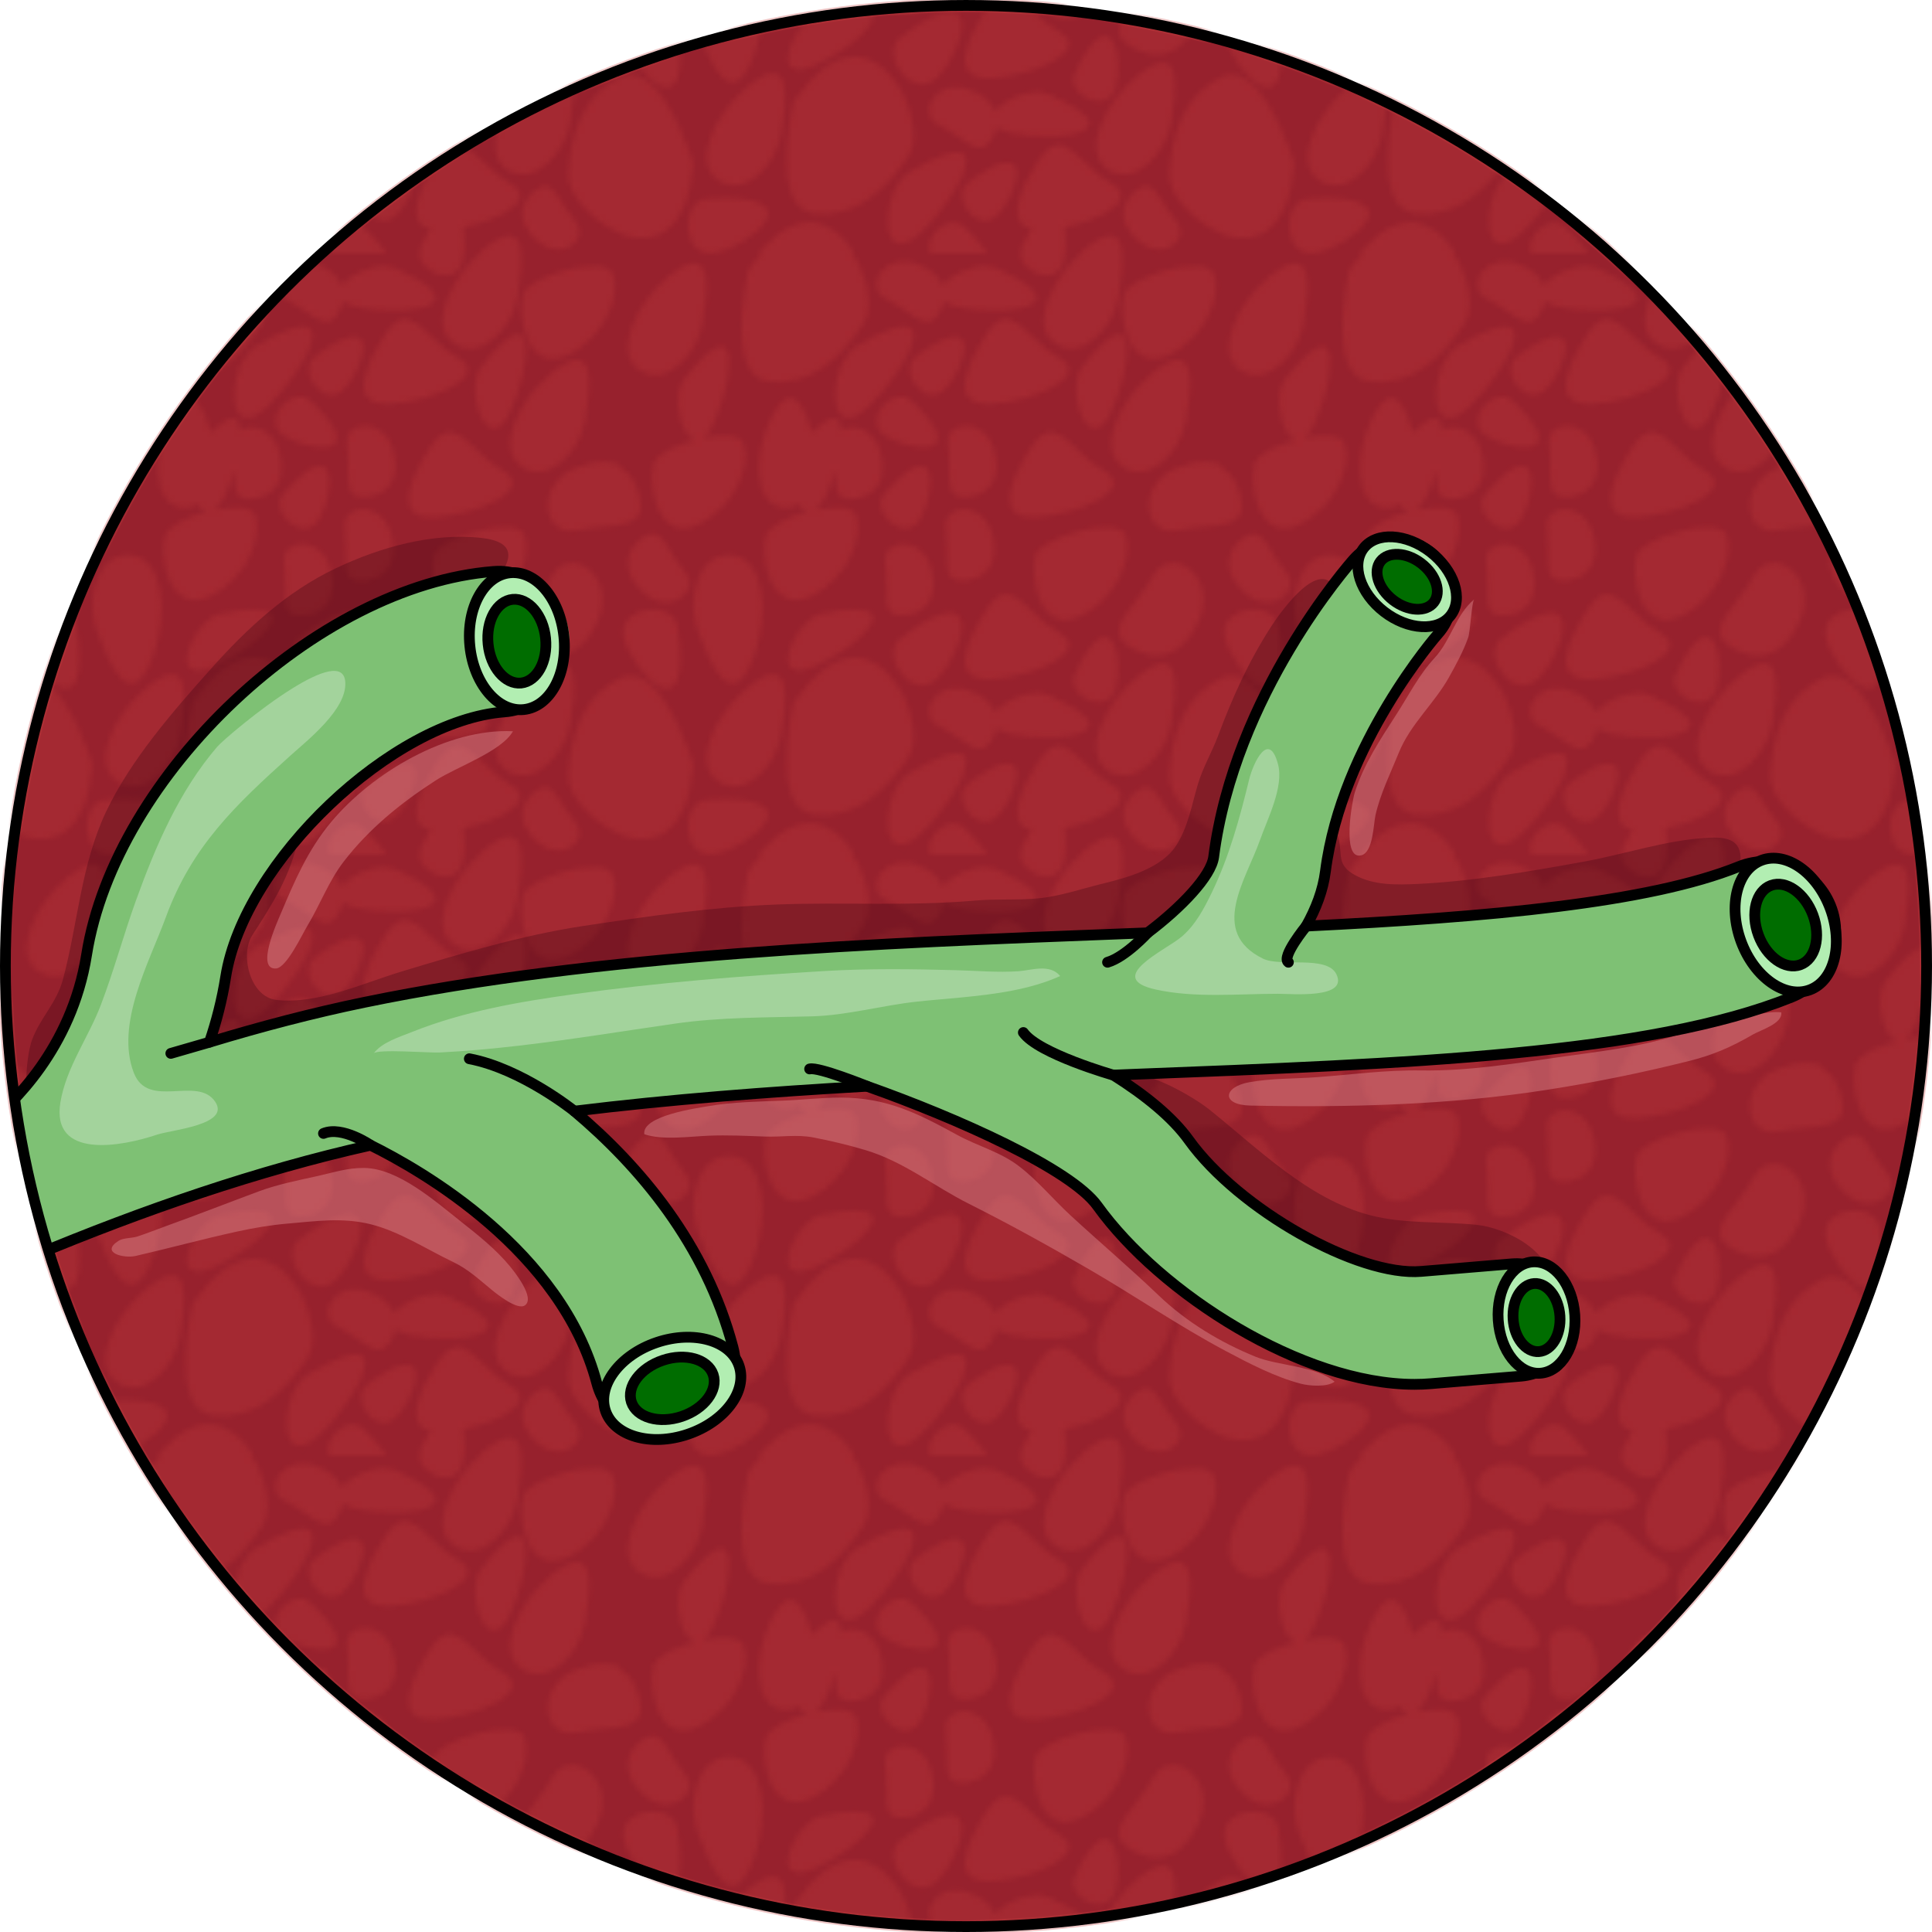 <?xml version="1.0" encoding="utf-8"?>
<!-- Created by: Science Figures, www.sciencefigures.org, Generator: Science Figures Editor -->
<!DOCTYPE svg PUBLIC "-//W3C//DTD SVG 1.1//EN" "http://www.w3.org/Graphics/SVG/1.1/DTD/svg11.dtd">
<svg version="1.1" id="Layer_1" xmlns="http://www.w3.org/2000/svg" xmlns:xlink="http://www.w3.org/1999/xlink" 
	 width="800px" height="800px" viewBox="0 0 179.436 179.435" enable-background="new 0 0 179.436 179.435"
	 xml:space="preserve">
<pattern  x="-422.125" y="-189.604" width="112.999" height="113" patternUnits="userSpaceOnUse" id="New_Pattern_Swatch_1" viewBox="14.443 -136.651 112.999 113" overflow="visible">
	<g>
		<polygon fill="none" points="14.443,-136.651 127.442,-136.651 127.442,-23.651 14.443,-23.651 		"/>
		<g>
			<defs>
				<rect id="SVGID_1_" x="14.443" y="-136.651" width="112.999" height="113"/>
			</defs>
			<clipPath id="SVGID_2_">
				<use xlink:href="#SVGID_1_"  overflow="visible"/>
			</clipPath>
			<g clip-path="url(#SVGID_2_)">
				<path fill="#C33B3B" d="M70.128-117.274c-3.423,2.557,1.709,9.826,5.488,6.174C79.396-114.758,83.49-127.256,70.128-117.274z"/>
				<path fill="#C33B3B" d="M101.396-115.285c-2.808,3.624,0.245,14.365,4.024,10.712
					C109.202-108.231,114.879-132.702,101.396-115.285z"/>
				<path fill="#C33B3B" d="M126.23-132.916c-1.545-3.501-15.672,0.358-16.838,3.788c-1.205,3.516,0.451,14.964,8.055,11.673
					C125.049-120.746,127.771-129.417,126.23-132.916z"/>
				<path fill="#C33B3B" d="M84.324-56.641c8.23-0.484,19.031-5.218,12.769-8.769c-6.265-3.556-8.96-11.364-13.607-4.386
					C79.989-64.545,76.09-56.155,84.324-56.641z"/>
				<path fill="#C33B3B" d="M119.487-84.625c7.314-1.588,13.434,0.313,12.942-5.17c-0.496-5.477-4.749-9.787-12.9-6.712
					C111.38-93.427,112.988-83.208,119.487-84.625z"/>
				<path fill="#C33B3B" d="M5.487-84.625c7.314-1.588,13.434,0.313,12.942-5.17c-0.496-5.477-4.749-9.787-12.9-6.712
					C-2.62-93.427-1.012-83.208,5.487-84.625z"/>
				<path fill="#C33B3B" d="M26.79-76.797c-3.49-4.201-4.319-8.803-7.703-6.639c-3.379,2.164-4.738,6.369-0.004,10.612
					C23.82-68.585,29.895-73.066,26.79-76.797z"/>
				<path fill="#C33B3B" d="M119.164-29.686c-3.231-3.889-3.999-8.148-7.131-6.146c-3.128,2.003-4.387,5.896-0.004,9.823
					C116.414-22.084,122.037-26.233,119.164-29.686z"/>
				<path fill="#C33B3B" d="M114.564-114.112c-6.155,5.058-10.505,14.375-5.346,17.637c5.158,3.265,10.915-3.426,11.766-8.759
					C121.834-110.569,123.73-121.639,114.564-114.112z"/>
				<path fill="#C33B3B" d="M91.891-100.264c-3.497,5.248-7.397,13.639,0.838,13.152c8.23-0.486,19.031-5.218,12.77-8.77
					C99.232-99.435,96.538-107.243,91.891-100.264z"/>
				<path fill="#C33B3B" d="M109.979-63.055c4.397,3.299,10.449,3.027,13.623-5.086c3.169-8.116-5.499-13.764-8.8-7.988
					C111.087-69.633,105.578-66.362,109.979-63.055z"/>
				<path fill="#C33B3B" d="M58.701-106.061c5.547-2.311,21.809-25.992,0.18-13.082C54.383-116.456,53.15-103.745,58.701-106.061z"
					/>
				<path fill="#C33B3B" d="M64.412-78.337c0.727,5.413-1.01,9.755,3.008,9.714c4.02-0.042,7.406-2.889,5.633-9
					C71.283-83.734,63.754-83.157,64.412-78.337z"/>
				<path fill="#C33B3B" d="M64.199-91.375c-2.78,3.246,3.817,9.215,6.707,4.82C73.795-90.951,75.048-104.043,64.199-91.375z"/>
				<path fill="#C33B3B" d="M78.824-75.153c4.018-0.043,7.401-2.889,5.633-9c-1.77-6.111-9.299-5.531-8.648-0.714
					C76.542-79.453,74.809-75.112,78.824-75.153z"/>
				<path fill="#C33B3B" d="M92.723-80.036c-1.201,3.519,0.455,14.963,8.056,11.672c7.604-3.289,10.325-11.961,8.784-15.46
					C108.02-87.325,93.895-83.462,92.723-80.036z"/>
				<path fill="#C33B3B" d="M106.396-39.386c5.156,3.261,10.916-3.429,11.766-8.759c0.851-5.336,2.748-16.404-6.418-8.877
					C105.588-51.965,101.24-42.648,106.396-39.386z"/>
				<path fill="#C33B3B" d="M74.492-47.816c4.895,2.438,7.51,6.312,9.734,2.964c0.535-0.807,0.909-1.676,1.092-2.554
					c0.098,0.076,0.203,0.153,0.32,0.226c4.465,2.779,29.58,2.347,9.41-6.506c-2.833-1.242-8.152,0.889-9.947,3.261
					c-0.646-1.685-2.252-3.195-5.162-4.142C73.889-56.534,70.143-49.977,74.492-47.816z"/>
				<path fill="#C33B3B" d="M26.57-113.016c-2.285,2.951-0.685,10.618,2.028,11.395c-3.663,0.988-7.139,2.713-7.695,4.34
					c-1.2,3.515,0.456,14.961,8.057,11.67c7.603-3.293,10.325-11.963,8.783-15.461c-0.698-1.587-3.99-1.655-7.485-0.943
					c0.113-0.084,0.227-0.18,0.341-0.29C34.379-105.961,40.055-130.432,26.57-113.016z"/>
				<path fill="#C33B3B" d="M42.82-105.409c-3.146,6.487-3.191,15.793,2.285,16.52c1.174,0.156,2.188-0.092,3.057-0.596
					c0.455,0.703,0.99,1.211,1.58,1.379c-3.662,0.989-7.138,2.715-7.696,4.344c-1.199,3.514,0.458,14.958,8.058,11.668
					c7.602-3.294,10.326-11.963,8.781-15.461c-0.695-1.587-3.988-1.657-7.482-0.943c0.113-0.084,0.227-0.18,0.34-0.289
					c1.117-1.081,2.4-3.98,3.305-7.08c-0.006,3.195-0.046,5.372,2.799,5.341c4.019-0.042,7.403-2.888,5.633-8.997
					c-1.219-4.209-5.166-5.244-7.295-3.908c-0.229-2.65-1.725-3.483-5.449,0.381C49.258-107.859,46.767-113.545,42.82-105.409z"/>
				<path fill="#C33B3B" d="M107.732-54.62c1.658-4.991-0.514-17.965-7.723-2.925C98.159-53.69,106.08-49.628,107.732-54.62z"/>
				<path fill="#C33B3B" d="M74.236-56.719c4.724-4.567,9.836-20.183-6.857-7.715C63.101-61.237,69.514-52.152,74.236-56.719z"/>
				<path fill="#C33B3B" d="M52.439-68.963c-4.496,0.889-9.249,10.993-3.996,10.723C53.693-58.516,74.049-73.242,52.439-68.963z"/>
				<path fill="#C33B3B" d="M39.776-61.006c2.95-7.893,1.985-18.722-4.463-18.971c-6.446-0.252-8.167,8.924-6.117,14.252
					C31.246-60.394,35.383-49.262,39.776-61.006z"/>
				<path fill="#C33B3B" d="M18.307-114.674c5.159,3.262,10.917-3.427,11.767-8.761c0.848-5.333,2.745-16.407-6.42-8.88
					C17.495-127.256,13.149-117.94,18.307-114.674z"/>
				<path fill="#C33B3B" d="M79.242-90.844c4.02-0.045,7.404-2.888,5.634-8.998c-1.771-6.111-9.298-5.534-8.649-0.717
					C76.963-95.144,75.224-90.803,79.242-90.844z"/>
				<path fill="#C33B3B" d="M83.447-121.53c-3.497,5.248-7.395,13.637,0.838,13.152c8.232-0.483,19.035-5.215,12.769-8.771
					C90.791-120.7,88.096-128.508,83.447-121.53z"/>
				<path fill="#C33B3B" d="M70.068-134.834c-6.053-1.969-9.799,4.59-5.448,6.751c4.896,2.437,7.51,6.312,9.733,2.964
					c0.535-0.807,0.91-1.676,1.092-2.555c0.1,0.076,0.204,0.154,0.32,0.227c4.465,2.779,29.579,2.346,9.41-6.507
					c-2.832-1.242-8.152,0.89-9.946,3.261C74.583-132.377,72.977-133.89,70.068-134.834z"/>
				<path fill="#C33B3B" d="M69.323-109.033c-3.116-2.925-9.376,3.402-5.116,6.483C68.467-99.465,81.49-97.624,69.323-109.033z"/>
				<path fill="#C33B3B" d="M31.034-34c-5.331,0.324-4.954,11.438,1.5,10.209C38.991-25.015,51.831-35.266,31.034-34z"/>
				<path fill="#C33B3B" d="M25.425-66.448c-0.756-5.287-11.802-4.009-10.053,2.324C17.116-57.787,28.376-45.823,25.425-66.448z"/>
				<path fill="#C33B3B" d="M73.352-19.254c-1.77-6.113-9.299-5.533-8.646-0.718c0.731,5.415-1.002,9.757,3.014,9.715
					C71.736-10.301,75.122-13.147,73.352-19.254z"/>
				<path fill="#C33B3B" d="M79.195-28.764c-3.115-2.926-9.377,3.402-5.116,6.482C78.34-19.197,91.36-17.356,79.195-28.764z"/>
				<path fill="#C33B3B" d="M68.572-25.793c5.548-2.311,21.811-25.992,0.182-13.08C64.257-36.186,63.023-23.477,68.572-25.793z"/>
				<path fill="#C33B3B" d="M50.725-31.286c8.15,1.225,14.354-4.754,18.291-11.078c3.934-6.329-7.268-31.027-21.82-9.881
					C47.195-52.245,42.576-32.509,50.725-31.286z"/>
				<path fill="#C33B3B" d="M128.185-57.001c-7.678,2.997-10.078,11.271-10.342,18.717c-0.258,7.446,21.758,23.283,23.843-2.302
					C141.686-40.586,135.859-60,128.185-57.001z"/>
				<path fill="#C33B3B" d="M14.879-57.001C7.201-54.004,4.801-45.73,4.537-38.285c-0.258,7.446,21.758,23.283,23.843-2.302
					C28.38-40.586,22.554-60,14.879-57.001z"/>
				<path fill="#C33B3B" d="M42.225-112.669c8.15,1.225,14.354-4.754,18.291-11.078c3.934-6.329-7.268-31.027-21.82-9.881
					C38.695-133.628,34.076-113.893,42.225-112.669z"/>
				<path fill="#C33B3B" d="M42.225-0.161c8.15,1.225,14.354-4.754,18.291-11.078c3.934-6.329-7.268-31.027-21.82-9.881
					C38.695-21.12,34.076-1.384,42.225-0.161z"/>
				<path fill="#C33B3B" d="M80.002-37.006c-3.423,2.556,1.707,9.827,5.486,6.174C89.27-34.491,93.363-46.988,80.002-37.006z"/>
				<path fill="#C33B3B" d="M94.158-28.11c8.232-0.481,19.032-5.215,12.768-8.771c-6.264-3.551-8.957-11.357-13.605-4.379
					C89.822-36.012,85.924-27.624,94.158-28.11z"/>
				<path fill="#C33B3B" d="M44.885-46.098c0.848-5.334,2.744-16.406-6.42-8.878c-6.157,5.057-10.504,14.374-5.348,17.638
					C38.277-34.077,44.033-40.764,44.885-46.098z"/>
				<path fill="#C33B3B" d="M90.137-137.813c-1.848,3.854,6.07,7.916,7.724,2.926C99.518-139.878,97.348-152.852,90.137-137.813z"/>
				<path fill="#C33B3B" d="M96.523-119.654c5.16,3.261,10.916-3.429,11.766-8.761c0.853-5.334,2.748-16.402-6.418-8.875
					C95.714-132.233,91.367-122.917,96.523-119.654z"/>
				<path fill="#C33B3B" d="M90.137-24.973c-1.848,3.854,6.07,7.916,7.724,2.926C99.518-27.039,97.348-40.012,90.137-24.973z"/>
				<path fill="#C33B3B" d="M96.523-6.814c5.16,3.261,10.916-3.429,11.766-8.761c0.853-5.334,2.748-16.402-6.418-8.875
					C95.714-19.393,91.367-10.077,96.523-6.814z"/>
			</g>
		</g>
	</g>
</pattern>
<pattern  x="-422.125" y="-189.604" width="112.999" height="113" patternUnits="userSpaceOnUse" id="New_Pattern_Swatch_2" viewBox="17.063 -137.715 112.999 113" overflow="visible">
	<g>
		<polygon fill="none" points="17.063,-137.715 130.063,-137.715 130.063,-24.715 17.063,-24.715 		"/>
		<g>
			<defs>
				<rect id="SVGID_3_" x="17.063" y="-137.715" width="112.999" height="113"/>
			</defs>
			<clipPath id="SVGID_4_">
				<use xlink:href="#SVGID_3_"  overflow="visible"/>
			</clipPath>
			<g clip-path="url(#SVGID_4_)">
				<path fill="#C33B3B" d="M72.748-118.336c-3.423,2.555,1.709,9.824,5.488,6.172C82.017-115.822,86.11-128.318,72.748-118.336z"/>
				<path fill="#C33B3B" d="M104.016-116.348c-2.808,3.625,0.245,14.365,4.024,10.711
					C111.822-109.295,117.499-133.766,104.016-116.348z"/>
				<path fill="#C33B3B" d="M128.851-133.979c-1.545-3.502-15.672,0.359-16.838,3.789c-1.205,3.516,0.451,14.963,8.055,11.672
					C127.669-121.809,130.392-130.48,128.851-133.979z"/>
				<path fill="#C33B3B" d="M86.944-57.703c8.23-0.486,19.031-5.219,12.769-8.77c-6.265-3.555-8.96-11.363-13.607-4.385
					C82.609-65.607,78.71-57.219,86.944-57.703z"/>
				<path fill="#C33B3B" d="M122.107-85.688c7.314-1.588,13.434,0.313,12.942-5.17c-0.496-5.477-4.749-9.787-12.9-6.711
					C114-94.49,115.608-84.271,122.107-85.688z"/>
				<path fill="#C33B3B" d="M8.107-85.688c7.314-1.588,13.434,0.313,12.942-5.17c-0.496-5.477-4.749-9.787-12.9-6.711
					C0-94.49,1.608-84.271,8.107-85.688z"/>
				<path fill="#C33B3B" d="M29.41-77.861c-3.49-4.199-4.319-8.803-7.703-6.637c-3.379,2.162-4.738,6.367-0.004,10.611
					C26.44-69.648,32.515-74.129,29.41-77.861z"/>
				<path fill="#C33B3B" d="M121.784-30.748c-3.231-3.889-3.999-8.15-7.131-6.146c-3.128,2.004-4.387,5.896-0.004,9.824
					C119.034-23.148,124.657-27.295,121.784-30.748z"/>
				<path fill="#C33B3B" d="M117.185-115.174c-6.155,5.057-10.505,14.375-5.346,17.635c5.158,3.266,10.915-3.426,11.766-8.758
					C124.454-111.631,126.351-122.703,117.185-115.174z"/>
				<path fill="#C33B3B" d="M94.511-101.328c-3.497,5.25-7.397,13.639,0.838,13.154c8.23-0.486,19.031-5.219,12.77-8.77
					C101.853-100.498,99.158-108.307,94.511-101.328z"/>
				<path fill="#C33B3B" d="M112.6-64.119c4.397,3.301,10.449,3.029,13.623-5.084c3.169-8.117-5.499-13.766-8.8-7.99
					C113.707-70.697,108.198-67.424,112.6-64.119z"/>
				<path fill="#C33B3B" d="M61.321-107.123c5.547-2.313,21.809-25.992,0.18-13.084C57.003-117.52,55.771-104.807,61.321-107.123z"
					/>
				<path fill="#C33B3B" d="M67.032-79.4c0.727,5.414-1.01,9.756,3.008,9.715c4.02-0.043,7.406-2.889,5.633-9
					C73.903-84.797,66.374-84.219,67.032-79.4z"/>
				<path fill="#C33B3B" d="M66.819-92.439c-2.78,3.246,3.817,9.217,6.707,4.82C76.415-92.014,77.668-105.107,66.819-92.439z"/>
				<path fill="#C33B3B" d="M81.444-76.215c4.018-0.045,7.401-2.889,5.633-9c-1.77-6.113-9.299-5.533-8.648-0.715
					C79.162-80.516,77.429-76.174,81.444-76.215z"/>
				<path fill="#C33B3B" d="M95.343-81.098c-1.201,3.518,0.455,14.961,8.056,11.67c7.604-3.287,10.325-11.959,8.784-15.459
					C110.64-88.387,96.515-84.525,95.343-81.098z"/>
				<path fill="#C33B3B" d="M109.017-40.449c5.156,3.26,10.916-3.428,11.766-8.758c0.851-5.338,2.748-16.404-6.418-8.879
					C108.208-53.027,103.86-43.711,109.017-40.449z"/>
				<path fill="#C33B3B" d="M77.112-48.879c4.895,2.438,7.51,6.311,9.734,2.963c0.535-0.807,0.909-1.674,1.092-2.553
					c0.098,0.076,0.203,0.154,0.32,0.225c4.465,2.779,29.58,2.348,9.41-6.504c-2.833-1.242-8.152,0.887-9.947,3.26
					c-0.646-1.686-2.252-3.195-5.162-4.143C76.509-57.598,72.763-51.041,77.112-48.879z"/>
				<path fill="#C33B3B" d="M29.19-114.078c-2.285,2.951-0.685,10.617,2.028,11.393c-3.663,0.988-7.139,2.713-7.695,4.342
					c-1.2,3.514,0.456,14.959,8.057,11.67c7.603-3.295,10.325-11.963,8.783-15.463c-0.698-1.586-3.99-1.654-7.485-0.941
					c0.113-0.086,0.227-0.182,0.341-0.291C36.999-107.023,42.675-131.494,29.19-114.078z"/>
				<path fill="#C33B3B" d="M45.44-106.473c-3.146,6.488-3.191,15.795,2.285,16.52c1.174,0.158,2.188-0.092,3.057-0.596
					c0.455,0.705,0.99,1.213,1.58,1.379c-3.662,0.99-7.138,2.717-7.696,4.346c-1.199,3.514,0.458,14.957,8.058,11.668
					c7.602-3.295,10.326-11.963,8.781-15.463c-0.695-1.586-3.988-1.656-7.482-0.941c0.113-0.084,0.227-0.18,0.34-0.291
					c1.117-1.08,2.4-3.98,3.305-7.08c-0.006,3.195-0.046,5.373,2.799,5.342c4.019-0.041,7.403-2.889,5.633-8.996
					c-1.219-4.209-5.166-5.246-7.295-3.908c-0.229-2.65-1.725-3.484-5.449,0.379C51.878-108.922,49.387-114.607,45.44-106.473z"/>
				<path fill="#C33B3B" d="M110.353-55.682c1.658-4.992-0.514-17.967-7.723-2.926C100.779-54.752,108.7-50.691,110.353-55.682z"/>
				<path fill="#C33B3B" d="M76.856-57.781c4.724-4.568,9.836-20.184-6.857-7.717C65.721-62.299,72.134-53.215,76.856-57.781z"/>
				<path fill="#C33B3B" d="M55.06-70.027c-4.496,0.891-9.249,10.994-3.996,10.725C56.313-59.578,76.669-74.305,55.06-70.027z"/>
				<path fill="#C33B3B" d="M42.396-62.068c2.95-7.893,1.985-18.723-4.463-18.973c-6.446-0.252-8.167,8.926-6.117,14.252
					C33.866-61.457,38.003-50.324,42.396-62.068z"/>
				<path fill="#C33B3B" d="M20.927-115.736c5.159,3.26,10.917-3.428,11.767-8.762c0.848-5.334,2.745-16.408-6.42-8.879
					C20.115-128.318,15.77-119.002,20.927-115.736z"/>
				<path fill="#C33B3B" d="M81.862-91.906c4.02-0.047,7.404-2.889,5.634-9c-1.771-6.109-9.298-5.533-8.649-0.717
					C79.583-96.207,77.844-91.865,81.862-91.906z"/>
				<path fill="#C33B3B" d="M86.067-122.594c-3.497,5.25-7.395,13.637,0.838,13.154c8.232-0.484,19.035-5.217,12.769-8.771
					C93.411-121.762,90.716-129.572,86.067-122.594z"/>
				<path fill="#C33B3B" d="M72.688-135.898c-6.053-1.967-9.799,4.592-5.448,6.752c4.896,2.436,7.51,6.311,9.733,2.965
					c0.535-0.809,0.91-1.676,1.092-2.555c0.1,0.076,0.204,0.154,0.32,0.225c4.465,2.779,29.579,2.346,9.41-6.506
					c-2.832-1.242-8.152,0.891-9.946,3.262C77.203-133.439,75.597-134.953,72.688-135.898z"/>
				<path fill="#C33B3B" d="M71.943-110.096c-3.116-2.924-9.376,3.402-5.116,6.484C71.087-100.527,84.11-98.686,71.943-110.096z"/>
				<path fill="#C33B3B" d="M33.654-35.064c-5.331,0.324-4.954,11.438,1.5,10.211C41.611-26.078,54.451-36.328,33.654-35.064z"/>
				<path fill="#C33B3B" d="M28.045-67.512c-0.756-5.287-11.802-4.008-10.053,2.326C19.736-58.85,30.996-46.887,28.045-67.512z"/>
				<path fill="#C33B3B" d="M75.972-20.318c-1.77-6.113-9.299-5.533-8.646-0.717c0.731,5.416-1.002,9.758,3.014,9.715
					C74.356-11.365,77.742-14.211,75.972-20.318z"/>
				<path fill="#C33B3B" d="M81.815-29.828c-3.115-2.924-9.377,3.404-5.116,6.484C80.96-20.26,93.98-18.42,81.815-29.828z"/>
				<path fill="#C33B3B" d="M71.192-26.857c5.548-2.309,21.811-25.99,0.182-13.078C66.877-37.248,65.644-24.541,71.192-26.857z"/>
				<path fill="#C33B3B" d="M53.345-32.348c8.15,1.225,14.354-4.756,18.291-11.08c3.934-6.328-7.268-31.025-21.82-9.879
					C49.815-53.307,45.196-33.572,53.345-32.348z"/>
				<path fill="#C33B3B" d="M130.805-58.064c-7.678,2.996-10.078,11.271-10.342,18.717c-0.258,7.445,21.758,23.283,23.843-2.301
					C144.306-41.648,138.479-61.063,130.805-58.064z"/>
				<path fill="#C33B3B" d="M17.499-58.064C9.821-55.068,7.421-46.793,7.157-39.348C6.899-31.902,28.915-16.064,31-41.648
					C31-41.648,25.174-61.063,17.499-58.064z"/>
				<path fill="#C33B3B" d="M44.845-113.732c8.15,1.225,14.354-4.754,18.291-11.078c3.934-6.33-7.268-31.027-21.82-9.881
					C41.315-134.691,36.696-114.957,44.845-113.732z"/>
				<path fill="#C33B3B" d="M44.845-1.225C52.995,0,59.198-5.977,63.136-12.303c3.934-6.328-7.268-31.025-21.82-9.879
					C41.315-22.182,36.696-2.447,44.845-1.225z"/>
				<path fill="#C33B3B" d="M82.622-38.068c-3.423,2.555,1.707,9.826,5.486,6.174C91.89-35.553,95.983-48.051,82.622-38.068z"/>
				<path fill="#C33B3B" d="M96.778-29.174c8.232-0.48,19.032-5.213,12.768-8.77c-6.264-3.551-8.957-11.359-13.605-4.381
					C92.442-37.074,88.544-28.686,96.778-29.174z"/>
				<path fill="#C33B3B" d="M47.505-47.16c0.848-5.334,2.744-16.408-6.42-8.879c-6.157,5.057-10.504,14.373-5.348,17.637
					C40.897-35.141,46.653-41.828,47.505-47.16z"/>
				<path fill="#C33B3B" d="M92.757-138.877c-1.848,3.854,6.07,7.916,7.724,2.928C102.138-140.941,99.968-153.916,92.757-138.877z"
					/>
				<path fill="#C33B3B" d="M99.144-120.717c5.16,3.26,10.916-3.428,11.766-8.762c0.853-5.332,2.748-16.402-6.418-8.875
					C98.334-133.295,93.987-123.979,99.144-120.717z"/>
				<path fill="#C33B3B" d="M92.757-26.035c-1.848,3.854,6.07,7.916,7.724,2.924C102.138-28.102,99.968-41.074,92.757-26.035z"/>
				<path fill="#C33B3B" d="M99.144-7.877c5.16,3.262,10.916-3.43,11.766-8.76c0.853-5.336,2.748-16.404-6.418-8.875
					C98.334-20.457,93.987-11.141,99.144-7.877z"/>
			</g>
		</g>
	</g>
</pattern>
<g>
	<circle fill="#97212D" cx="89.718" cy="89.718" r="89.218"/>
	<pattern  id="SVGID_5_" xlink:href="#New_Pattern_Swatch_1" patternTransform="matrix(0.494 0 0 0.494 -3585.657 -3901.961)">
	</pattern>
	<pattern  id="SVGID_6_" xlink:href="#New_Pattern_Swatch_2" patternTransform="matrix(1.308 0 0 1.308 2352.8 2342.528)">
	</pattern>
	
		<circle opacity="0.3" fill="url(#SVGID_5_)" stroke="url(#SVGID_6_)" stroke-linecap="round" stroke-linejoin="round" stroke-miterlimit="10" cx="89.718" cy="89.718" r="89.218"/>
	<path opacity="0.3" fill="#38000E" d="M144.153,119.889c0.322-3.606-4.248-5.86-7.076-6.14c-3.28-0.324-6.69-0.058-9.867-0.895
		c-5.699-1.5-10.33-6.144-14.852-9.773c-1.5-1.204-5.356-3.413-7.304-3.303c-2.856,0.16-1.511,2.886-0.366,4.477
		c2.294,3.19,4.424,6.49,6.743,9.677c4.31,5.921,11.214,7.205,18.161,7.81c2.649,0.229,12.904,0.242,12.512-4.272"/>
	<path opacity="0.3" fill="#38000E" d="M125.907,81.308c1.733,0.926,3.821,0.879,5.768,0.787c5.1-0.244,10.274-1.139,15.313-2.048
		c3.96-0.714,7.724-2.032,11.677-2.245c1.639-0.086,3.067,0.144,2.988,2.059c-0.115,2.782-6.055,5.231-8.188,5.916
		c-6.088,1.955-13.098,3.596-19.508,3.765c-3.793,0.101-8.722,0.455-12.347-0.745c-3.292-1.088-1.534-5.515-1.021-7.801
		c0.244-1.09,0.165-4.115,1.212-4.779c1.387-0.879,2.194,0.448,2.508,1.635C124.724,79.411,124.079,80.331,125.907,81.308z"/>
	<path opacity="0.3" fill="#38000E" d="M23.43,86.862c-1.155,1.795-0.226,5.727,2.245,6.007c3.82,0.432,8.049-1.56,11.591-2.629
		c5.484-1.658,11.186-3.374,16.857-4.232c5.978-0.905,11.931-1.761,17.974-1.999c6.152-0.244,12.356,0.174,18.479-0.369
		c1.921-0.172,3.887-0.021,5.807-0.201c2.068-0.193,3.996-0.875,6.009-1.365c2.328-0.568,5.497-1.441,6.851-3.553
		c1.117-1.742,1.441-3.777,2.023-5.721c0.462-1.539,1.299-2.959,1.857-4.443c1.361-3.629,2.801-6.827,4.895-10.105
		c0.781-1.221,4.018-5.848,5.665-4.072c0.587,0.633,0.413,2.111,0.235,2.818c-0.545,2.184-1.632,4.321-2.256,6.51
		c-0.809,2.828-1.717,5.51-2.078,8.439c-0.389,3.144-0.967,6.387-2.132,9.346c-1.957,4.967-7.348,5.811-11.96,7.359
		c-3.422,1.148-6.92,1.387-10.473,1.906c-5.026,0.738-10.059,1.078-15.126,1.363c-8.039,0.454-16.01,1.447-24.021,2.17
		c-6.812,0.614-13.652,0.68-20.399,1.852c-4.085,0.712-8.171,1.255-12.186,2.305c-1.155,0.302-3.268,1.268-4.33,0.428
		c-1.422-1.123-1.199-5.664-1.138-7.178c0.12-2.964,1.078-6.385,2.507-8.991c1.27-2.315,3.003-4.532,5.351-5.81
		c1.492-0.813,2.391-0.611,2.044,1.09C26.999,81.321,25.33,83.91,23.43,86.862z"/>
	<path opacity="0.3" fill="#38000E" d="M9.837,75.419c2.284-4.834,6.238-9.366,9.751-13.299c3.35-3.752,7.012-7.157,11.568-9.325
		c4.098-1.952,8.952-3.341,13.554-2.835c6.434,0.707-1.335,6.504-3.33,8.168c-4.885,4.08-10.489,6.966-15.258,11.157
		c-4.14,3.638-5.821,7.309-7.724,12.37c-2.577,6.85-3.447,13.395-8.365,19.128c-1.076,1.253-4.506,5.558-6.37,4.236
		c-1.737-1.233-1.313-6.8-0.676-8.472c0.801-2.104,2.276-3.387,2.875-5.639C7.236,85.743,7.523,80.316,9.837,75.419z"/>
	<path opacity="0.4" fill="#E8999E" d="M15.474,113.854c2.888-1.044,5.731-2.155,8.6-3.22c1.716-0.635,3.637-1.016,5.42-1.41
		c1.493-0.332,2.772-0.766,4.325-0.75c3.159,0.031,6.61,3.098,9.017,5c1.577,1.244,3.221,2.555,4.505,4.11
		c0.387,0.47,2.394,2.943,1.417,3.649c-0.68,0.492-2.565-1.013-3.038-1.396c-1.206-0.982-2.215-1.949-3.639-2.63
		c-2.442-1.167-5.003-2.839-7.63-3.497c-2.637-0.66-5.087-0.293-7.751-0.067c-1.57,0.134-3.167,0.405-4.712,0.745
		c-3.161,0.692-6.252,1.538-9.405,2.262c-1.063,0.244-3.316-0.295-1.57-1.41c0.446-0.285,1.231-0.232,1.737-0.396
		C13.657,114.546,14.57,114.179,15.474,113.854z"/>
	<path opacity="0.4" fill="#E8999E" d="M99.432,112.884c2.717,2.504,5.537,4.896,8.204,7.449c2.54,2.432,5.715,4.35,8.97,5.672
		c2.133,0.867,5.587,0.834,7.35,2.32c-0.711,0.515-2.304,0.406-3.141,0.188c-2.37-0.621-4.793-1.879-6.942-3.021
		c-4.444-2.363-8.531-5.183-12.88-7.697c-3.631-2.101-7.246-4.106-10.995-5.988c-3.298-1.654-6.079-3.943-9.669-5.006
		c-1.574-0.467-3.174-0.848-4.785-1.159c-1.535-0.296-2.937-0.028-4.496-0.085c-1.746-0.063-3.49-0.151-5.244-0.078
		c-1.789,0.073-4.244,0.438-5.963-0.137c-0.26-1.732,4.972-2.439,6.051-2.623c2.179-0.372,4.508-0.41,6.715-0.492
		c1.834-0.068,3.656-0.291,5.492-0.289c4.313,0.008,7.186,1.494,10.824,3.48c1.894,1.035,3.971,1.557,5.705,2.885
		C96.391,109.65,97.805,111.386,99.432,112.884z"/>
	<path opacity="0.4" fill="#E8999E" d="M122.318,100.042c3.232-0.24,6.429-0.677,9.677-0.625c4.253,0.066,8.465-0.609,12.656-1.213
		c3.73-0.535,7.465-0.918,11.064-2.048c1.875-0.587,3.76-1.042,5.665-1.47c1.304-0.291,2.718-0.806,4.058-0.665
		c0.146,1.037-1.916,1.644-2.611,2.046c-2.068,1.197-3.711,1.916-6.059,2.5c-4.369,1.086-8.624,1.955-13.096,2.652
		c-9.002,1.407-18.457,1.656-27.548,1.461c-2.73-0.061-2.536-1.732-0.089-2.171C118.112,100.137,120.223,100.198,122.318,100.042z"
		/>
	<path opacity="0.4" fill="#E8999E" d="M30.763,76.335c3.813-4.568,10.819-8.717,16.877-8.42c-1.044,1.872-5.229,3.313-7.145,4.549
		c-3.263,2.103-6.216,4.492-8.59,7.579c-1.372,1.783-2.209,4.052-3.377,5.976c-0.461,0.76-1.905,3.852-2.883,3.928
		c-1.928,0.146,0.101-4.305,0.4-5.016C27.353,81.834,28.574,78.96,30.763,76.335z"/>
	<path opacity="0.4" fill="#E8999E" d="M129.655,66.408c1.213-1.873,2.101-3.696,3.61-5.333c1.489-1.615,1.935-3.971,3.658-5.416
		c-0.235,0.197-0.37,3.004-0.563,3.547c-0.446,1.271-1.122,2.502-1.773,3.675c-1.36,2.448-3.595,4.364-4.672,7.028
		c-0.762,1.881-1.71,3.799-2.161,5.775c-0.194,0.846-0.211,3.475-1.324,3.754c-1.854,0.464-0.844-5.087-0.606-5.83
		C126.649,71.006,128.184,68.681,129.655,66.408z"/>
	<g>
		<defs>
			<circle id="SVGID_7_" cx="89.718" cy="89.718" r="89.218"/>
		</defs>
		<clipPath id="SVGID_8_">
			<use xlink:href="#SVGID_7_"  overflow="visible"/>
		</clipPath>
		<g clip-path="url(#SVGID_8_)">
			<g>
				<path fill="#7EC174" d="M170.016,84.104c-1.35-3.35-5.16-4.975-8.51-3.622c-8.396,3.383-23.23,4.696-40.191,5.529
					c0.898-1.599,1.559-3.304,1.788-5.099c1.513-11.81,10.37-21.939,10.452-22.032c1.924-2.156,1.734-5.464-0.422-7.388
					c-2.156-1.922-5.465-1.734-7.389,0.423c-0.451,0.506-11.09,12.582-13.022,27.665c-0.229,1.795-3.021,4.707-6.141,7.057
					c-0.703,0.027-1.401,0.055-2.108,0.082c-22.9,0.88-48.856,1.877-70.643,6.375c-4.779,0.985-9.59,2.25-14.378,3.701
					c0.639-1.888,1.168-3.904,1.512-6.078c1.689-10.695,15.481-23.799,25.89-24.599c3.602-0.276,6.297-3.421,6.021-7.022
					c-0.277-3.602-3.421-6.295-7.023-6.021C29.407,54.339,10.68,71.974,8.042,88.677c-1.387,8.789-7.121,13.994-8.872,15.404
					c-31.964,13.141-58.631,31.352-60.125,32.381c-2.975,2.047-3.727,6.12-1.679,9.096c1.27,1.844,3.314,2.832,5.394,2.832
					c1.278,0,2.57-0.373,3.703-1.153c0.464-0.319,46.182-31.55,87.956-40.874c4.727,2.335,17.75,9.767,21.01,22.105
					c0.774,2.932,3.422,4.871,6.319,4.871c0.554,0,1.114-0.07,1.675-0.218c3.492-0.923,5.576-4.502,4.653-7.995
					c-2.522-9.552-8.633-16.791-14.729-21.927c8.805-1.083,18.012-1.792,27.178-2.313c8.396,2.972,18.935,7.681,21.399,11.113
					c5.832,8.125,19.033,16.573,29.457,16.573c0.508,0,1.01-0.021,1.504-0.062l8.399-0.7c2.88-0.24,5.021-2.77,4.78-5.648
					c-0.24-2.881-2.775-5.014-5.648-4.781l-8.4,0.7c-5.889,0.503-16.986-5.772-21.592-12.187c-1.537-2.14-4.055-4.176-7.014-6.043
					c0.521-0.021,1.048-0.041,1.566-0.063c25.871-0.994,48.216-1.854,61.418-7.174C169.746,91.267,171.367,87.455,170.016,84.104z"
					/>
				<path fill="none" stroke="#000000" stroke-linecap="round" stroke-linejoin="round" stroke-miterlimit="10" d="M170.016,84.104
					c-1.35-3.35-5.16-4.975-8.51-3.622c-8.396,3.383-23.23,4.696-40.191,5.529c0.898-1.599,1.559-3.304,1.788-5.099
					c1.513-11.81,10.37-21.939,10.452-22.032c1.924-2.156,1.734-5.464-0.422-7.388c-2.156-1.922-5.465-1.734-7.389,0.423
					c-0.451,0.506-11.09,12.582-13.022,27.665c-0.229,1.795-3.021,4.707-6.141,7.057c-0.703,0.027-1.401,0.055-2.108,0.082
					c-22.9,0.88-48.856,1.877-70.643,6.375c-4.779,0.985-9.59,2.25-14.378,3.701c0.639-1.888,1.168-3.904,1.512-6.078
					c1.689-10.695,15.481-23.799,25.89-24.599c3.602-0.276,4.93-3.375,4.653-6.976c-0.276-3.602-2.054-6.342-5.656-6.067
					C29.407,54.339,10.68,71.974,8.042,88.677c-1.387,8.789-7.121,13.994-8.872,15.404c-31.964,13.141-58.631,31.352-60.125,32.381
					c-2.975,2.047-3.727,6.12-1.679,9.096c1.27,1.844,3.314,2.832,5.394,2.832c1.278,0,2.57-0.373,3.703-1.153
					c0.464-0.319,46.182-31.55,87.956-40.874c4.727,2.335,17.75,9.767,21.01,22.105c0.774,2.932,3.422,4.871,6.319,4.871
					c0.554,0,1.114-0.07,1.675-0.218c3.492-0.923,5.576-4.502,4.653-7.995c-2.522-9.552-8.633-16.791-14.729-21.927
					c8.805-1.083,18.012-1.792,27.178-2.313c8.396,2.972,18.935,7.681,21.399,11.113c5.832,8.125,19.033,16.573,29.457,16.573
					c0.508,0,1.01-0.021,1.504-0.062l8.399-0.7c2.88-0.24,5.021-2.77,4.78-5.648c-0.24-2.881-2.775-5.014-5.648-4.781l-8.4,0.7
					c-5.889,0.503-16.986-5.772-21.592-12.187c-1.537-2.14-4.055-4.176-7.014-6.043c0.521-0.021,1.048-0.041,1.566-0.063
					c25.871-0.994,48.216-1.854,61.418-7.174C169.746,91.267,171.367,87.455,170.016,84.104z"/>
				<g>
					<path fill="#B2EEB2" stroke="#000000" stroke-linecap="round" stroke-linejoin="round" stroke-miterlimit="10" d="
						M134.74,57.149c-1.183,1.536-3.954,1.385-6.187-0.334c-2.236-1.721-3.088-4.364-1.906-5.898
						c1.187-1.537,3.957-1.387,6.191,0.335C135.073,52.972,135.922,55.613,134.74,57.149z"/>
					<path fill="#006D00" stroke="#000000" stroke-linecap="round" stroke-linejoin="round" stroke-miterlimit="10" d="
						M133.168,55.938c-0.725,0.938-2.418,0.847-3.783-0.204c-1.367-1.053-1.889-2.669-1.166-3.606
						c0.727-0.938,2.42-0.847,3.787,0.204C133.372,53.383,133.891,54.999,133.168,55.938z"/>
				</g>
				<g>
					<path fill="#B2EEB2" stroke="#000000" stroke-linecap="round" stroke-linejoin="round" stroke-miterlimit="10" d="
						M168.073,91.938c-2.285,0.846-5.135-1.164-6.365-4.488c-1.231-3.326-0.373-6.71,1.91-7.556
						c2.291-0.845,5.142,1.167,6.371,4.493C171.219,87.712,170.36,91.093,168.073,91.938z"/>
					<path fill="#006D00" stroke="#000000" stroke-linecap="round" stroke-linejoin="round" stroke-miterlimit="10" d="
						M167.209,89.599c-1.398,0.516-3.141-0.713-3.891-2.744c-0.756-2.033-0.23-4.104,1.166-4.621c1.4-0.514,3.141,0.715,3.895,2.748
						C169.131,87.013,168.608,89.081,167.209,89.599z"/>
				</g>
				<g>
					<path fill="#B2EEB2" stroke="#000000" stroke-linecap="round" stroke-linejoin="round" stroke-miterlimit="10" d="
						M143.049,127.54c-1.963,0.131-3.709-2.078-3.9-4.932c-0.191-2.856,1.246-5.277,3.207-5.41c1.968-0.129,3.713,2.081,3.904,4.936
						C146.453,124.989,145.012,127.407,143.049,127.54z"/>
					<path fill="#006D00" stroke="#000000" stroke-linecap="round" stroke-linejoin="round" stroke-miterlimit="10" d="
						M142.917,125.532c-1.203,0.08-2.27-1.271-2.385-3.016c-0.119-1.748,0.762-3.23,1.961-3.309c1.2-0.078,2.27,1.271,2.385,3.019
						C144.996,123.969,144.116,125.45,142.917,125.532z"/>
				</g>
				<g>
					<path fill="#B2EEB2" stroke="#000000" stroke-linecap="round" stroke-linejoin="round" stroke-miterlimit="10" d="
						M56.236,131.034c-0.793-2.354,1.341-5.199,4.765-6.353c3.427-1.157,6.849-0.183,7.643,2.171
						c0.791,2.361-1.343,5.205-4.772,6.357C60.448,134.368,57.03,133.388,56.236,131.034z"/>
					<path fill="#006D00" stroke="#000000" stroke-linecap="round" stroke-linejoin="round" stroke-miterlimit="10" d="
						M58.645,130.222c-0.482-1.439,0.823-3.18,2.917-3.883c2.094-0.709,4.188-0.109,4.673,1.328
						c0.481,1.439-0.823,3.182-2.917,3.885C61.224,132.257,59.133,131.661,58.645,130.222z"/>
				</g>
				<g>
					<path fill="#B2EEB2" stroke="#000000" stroke-linecap="round" stroke-linejoin="round" stroke-miterlimit="10" d="
						M48.641,65.901c-2.408,0.244-4.651-2.404-5.002-5.91c-0.355-3.51,1.314-6.551,3.724-6.794c2.417-0.24,4.657,2.409,5.008,5.92
						C52.726,62.622,51.053,65.655,48.641,65.901z"/>
					<path fill="#006D00" stroke="#000000" stroke-linecap="round" stroke-linejoin="round" stroke-miterlimit="10" d="
						M48.393,63.437c-1.473,0.145-2.844-1.476-3.059-3.617c-0.218-2.145,0.806-4.007,2.279-4.154
						c1.474-0.145,2.845,1.473,3.059,3.617C50.889,61.423,49.867,63.283,48.393,63.437z"/>
				</g>
				<path fill="#A3D39C" d="M27.132,63.948c-3.061,1.906-6.497,4.871-6.962,5.412c-3.543,4.133-5.719,9.219-7.549,14.291
					c-1.158,3.209-2.045,6.523-3.264,9.709c-1.152,3.014-3.196,5.76-3.741,8.985c-0.907,5.372,5.663,4.154,8.977,3.034
					c1.331-0.447,6.837-0.906,5.394-3.053c-1.661-2.469-6.239,0.77-7.565-2.703c-1.733-4.537,1.448-10.254,2.988-14.457
					c2.415-6.582,6.474-10.408,11.539-14.969c1.65-1.486,5.258-4.303,5.121-6.822C31.969,61.501,29.68,62.36,27.132,63.948z"/>
				<path fill="#A3D39C" d="M89.237,92.644c-1.394,0.134-2.767,0.24-4.066,0.381c-3.271,0.352-6.471,1.279-9.777,1.369
					c-4.246,0.115-8.48,0.067-12.709,0.676c-4.855,0.699-9.698,1.497-14.571,2.057c-2.435,0.279-4.878,0.504-7.326,0.626
					c-0.84,0.042-5.766-0.343-6.082,0.081c0.768-1.031,2.353-1.506,3.553-1.987c4.804-1.923,9.963-2.808,15.061-3.515
					c7.744-1.072,15.542-1.689,23.344-2.152c4.037-0.238,8.082-0.182,12.122-0.074c1.917,0.051,3.876,0.23,5.786,0.099
					c1.205-0.083,2.92-0.731,3.893,0.444C95.699,91.903,92.416,92.341,89.237,92.644z"/>
				<path fill="#A3D39C" d="M118.695,92.298c-3.708,0-7.687,0.41-11.339-0.393c-4.889-1.072,0.918-3.658,2.381-4.9
					c1.291-1.096,2.088-2.615,2.824-4.137c1.599-3.303,2.583-6.888,3.447-10.443c0.396-1.63,1.849-4.628,2.69-1.44
					c0.554,2.097-0.971,5.038-1.661,6.997c-1.321,3.75-4.783,8.574,0.26,11.051c1.664,0.815,5.934-0.346,6.816,1.44
					C125.258,92.79,120,92.298,118.695,92.298z"/>
			</g>
			
				<line fill="none" stroke="#000000" stroke-linecap="round" stroke-linejoin="round" stroke-miterlimit="10" x1="19.452" y1="96.796" x2="15.866" y2="97.833"/>
			<path fill="none" stroke="#000000" stroke-linecap="round" stroke-linejoin="round" stroke-miterlimit="10" d="M53.347,103.199
				c0,0-4.879-3.938-9.757-4.867"/>
			<path fill="none" stroke="#000000" stroke-linecap="round" stroke-linejoin="round" stroke-miterlimit="10" d="M103.411,99.853
				c0,0-6.973-1.986-8.366-3.958"/>
			<path fill="none" stroke="#000000" stroke-linecap="round" stroke-linejoin="round" stroke-miterlimit="10" d="M121.315,86.012
				c0,0-2.342,2.869-1.654,3.358"/>
			<path fill="none" stroke="#000000" stroke-linecap="round" stroke-linejoin="round" stroke-miterlimit="10" d="M106.582,86.638
				c0,0-2.05,2.243-3.718,2.732"/>
			<path fill="none" stroke="#000000" stroke-linecap="round" stroke-linejoin="round" stroke-miterlimit="10" d="M80.525,100.887
				c0,0-4.517-1.823-5.329-1.608"/>
			<path fill="none" stroke="#000000" stroke-linecap="round" stroke-linejoin="round" stroke-miterlimit="10" d="M34.418,106.362
				c0,0-2.633-1.818-4.375-1.094"/>
		</g>
	</g>
	
		<circle fill="none" stroke="#000000" stroke-linecap="round" stroke-linejoin="round" stroke-miterlimit="10" cx="89.718" cy="89.718" r="89.218"/>
</g>
</svg>